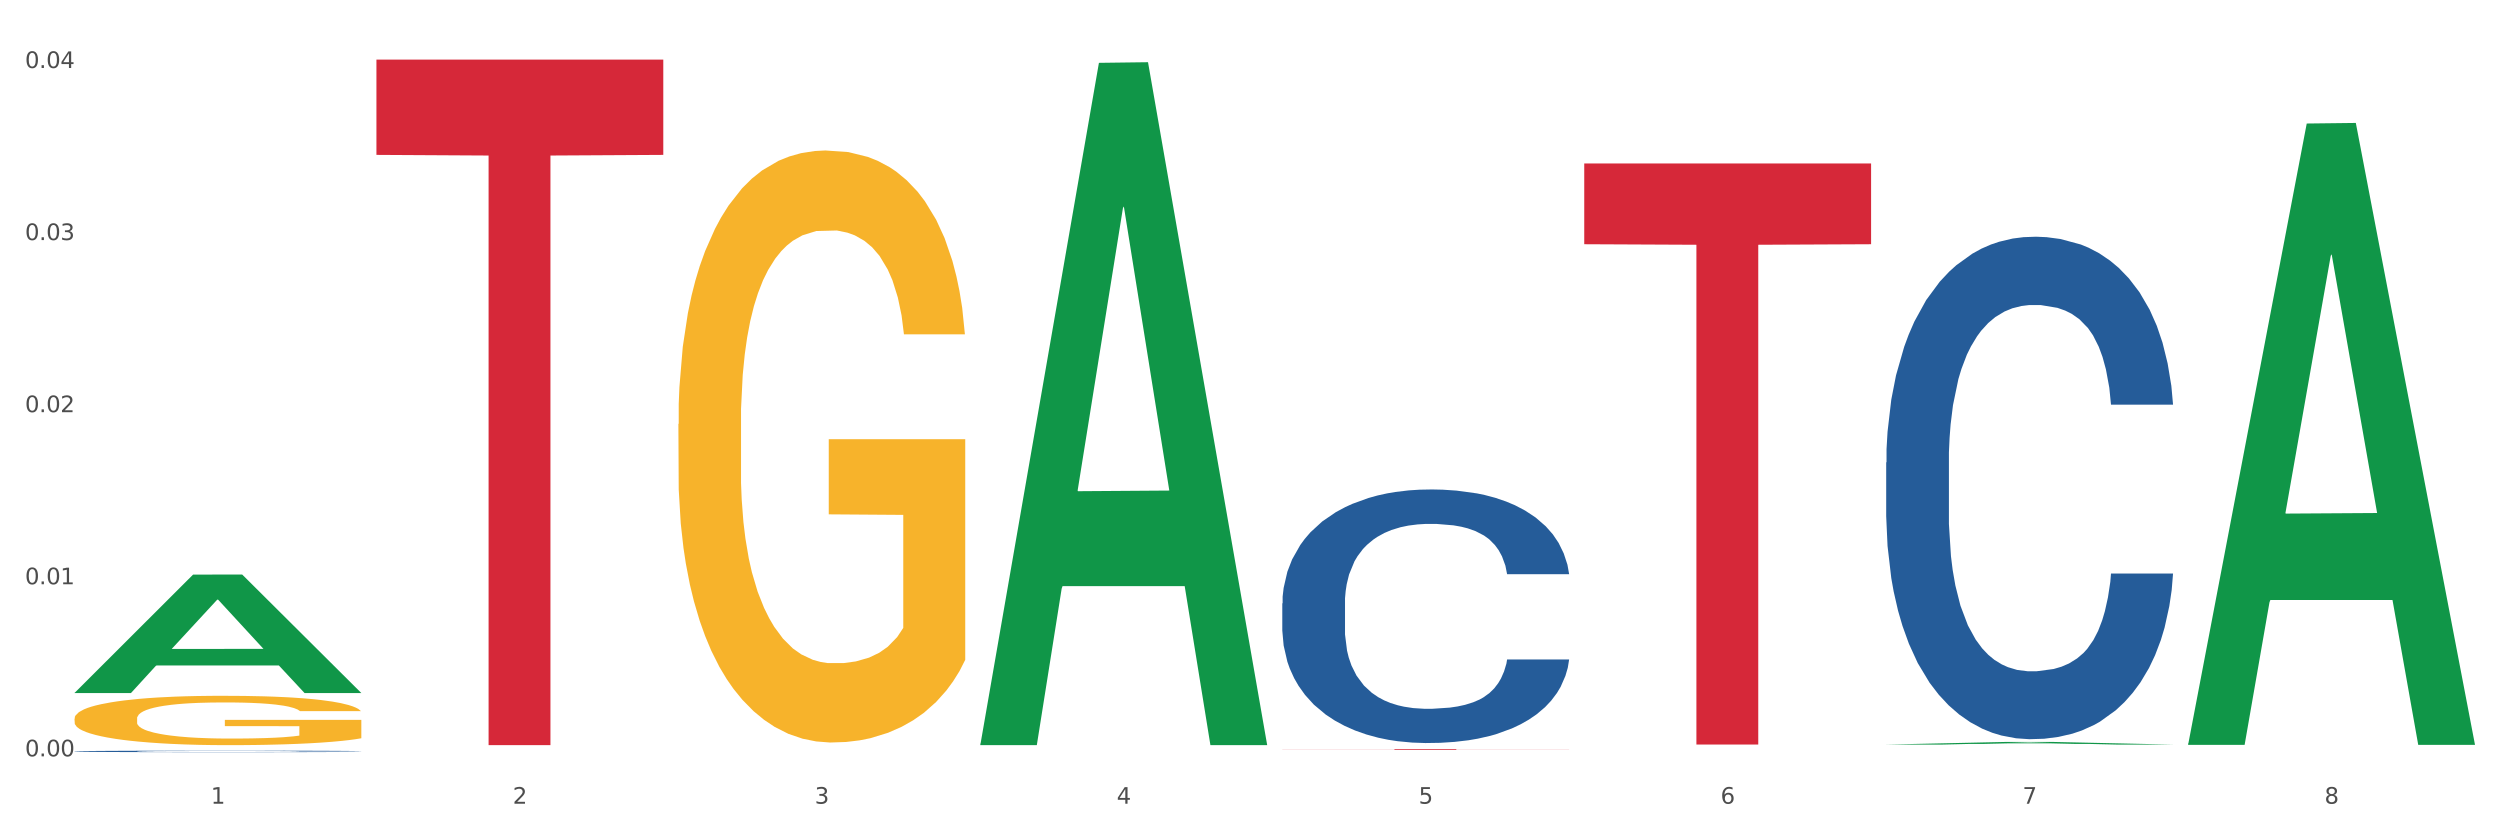 <?xml version="1.0" encoding="utf-8" standalone="no"?>
<!DOCTYPE svg PUBLIC "-//W3C//DTD SVG 1.1//EN"
  "http://www.w3.org/Graphics/SVG/1.1/DTD/svg11.dtd">
<svg xmlns:xlink="http://www.w3.org/1999/xlink" width="1080pt" height="360pt" viewBox="0 0 1080 360" xmlns="http://www.w3.org/2000/svg" version="1.1">
 <rect x="0" y="0" width="1080" height="360" fill="#333333" stroke="none"/>
 <defs>
  <style type="text/css">*{stroke-linejoin: round; stroke-linecap: butt}</style>
 </defs>
 <g id="figure_1">
  <g id="patch_1">
   <path d="M 0 360 
L 1080 360 
L 1080 0 
L 0 0 
z
" style="fill: #ffffff; stroke: #ffffff; stroke-linejoin: miter"/>
  </g>
  <g id="axes_1">
   <g id="matplotlib.axis_1">
    <g id="xtick_1">
     <g id="text_1">
      <!-- 1 -->
      <g style="fill: #4d4d4d" transform="translate(91.082 347.204) scale(0.096 -0.096)">
       <defs>
        <path id="DejaVuSans-31" d="M 794 531 
L 1825 531 
L 1825 4091 
L 703 3866 
L 703 4441 
L 1819 4666 
L 2450 4666 
L 2450 531 
L 3481 531 
L 3481 0 
L 794 0 
L 794 531 
z
" transform="scale(0.016)"/>
       </defs>
       <use xlink:href="#DejaVuSans-31"/>
      </g>
     </g>
    </g>
    <g id="xtick_2">
     <g id="text_2">
      <!-- 2 -->
      <g style="fill: #4d4d4d" transform="translate(221.525 347.204) scale(0.096 -0.096)">
       <defs>
        <path id="DejaVuSans-32" d="M 1228 531 
L 3431 531 
L 3431 0 
L 469 0 
L 469 531 
Q 828 903 1448 1529 
Q 2069 2156 2228 2338 
Q 2531 2678 2651 2914 
Q 2772 3150 2772 3378 
Q 2772 3750 2511 3984 
Q 2250 4219 1831 4219 
Q 1534 4219 1204 4116 
Q 875 4013 500 3803 
L 500 4441 
Q 881 4594 1212 4672 
Q 1544 4750 1819 4750 
Q 2544 4750 2975 4387 
Q 3406 4025 3406 3419 
Q 3406 3131 3298 2873 
Q 3191 2616 2906 2266 
Q 2828 2175 2409 1742 
Q 1991 1309 1228 531 
z
" transform="scale(0.016)"/>
       </defs>
       <use xlink:href="#DejaVuSans-32"/>
      </g>
     </g>
    </g>
    <g id="xtick_3">
     <g id="text_3">
      <!-- 3 -->
      <g style="fill: #4d4d4d" transform="translate(351.968 347.204) scale(0.096 -0.096)">
       <defs>
        <path id="DejaVuSans-33" d="M 2597 2516 
Q 3050 2419 3304 2112 
Q 3559 1806 3559 1356 
Q 3559 666 3084 287 
Q 2609 -91 1734 -91 
Q 1441 -91 1130 -33 
Q 819 25 488 141 
L 488 750 
Q 750 597 1062 519 
Q 1375 441 1716 441 
Q 2309 441 2620 675 
Q 2931 909 2931 1356 
Q 2931 1769 2642 2001 
Q 2353 2234 1838 2234 
L 1294 2234 
L 1294 2753 
L 1863 2753 
Q 2328 2753 2575 2939 
Q 2822 3125 2822 3475 
Q 2822 3834 2567 4026 
Q 2313 4219 1838 4219 
Q 1578 4219 1281 4162 
Q 984 4106 628 3988 
L 628 4550 
Q 988 4650 1302 4700 
Q 1616 4750 1894 4750 
Q 2613 4750 3031 4423 
Q 3450 4097 3450 3541 
Q 3450 3153 3228 2886 
Q 3006 2619 2597 2516 
z
" transform="scale(0.016)"/>
       </defs>
       <use xlink:href="#DejaVuSans-33"/>
      </g>
     </g>
    </g>
    <g id="xtick_4">
     <g id="text_4">
      <!-- 4 -->
      <g style="fill: #4d4d4d" transform="translate(482.412 347.204) scale(0.096 -0.096)">
       <defs>
        <path id="DejaVuSans-34" d="M 2419 4116 
L 825 1625 
L 2419 1625 
L 2419 4116 
z
M 2253 4666 
L 3047 4666 
L 3047 1625 
L 3713 1625 
L 3713 1100 
L 3047 1100 
L 3047 0 
L 2419 0 
L 2419 1100 
L 313 1100 
L 313 1709 
L 2253 4666 
z
" transform="scale(0.016)"/>
       </defs>
       <use xlink:href="#DejaVuSans-34"/>
      </g>
     </g>
    </g>
    <g id="xtick_5">
     <g id="text_5">
      <!-- 5 -->
      <g style="fill: #4d4d4d" transform="translate(612.855 347.204) scale(0.096 -0.096)">
       <defs>
        <path id="DejaVuSans-35" d="M 691 4666 
L 3169 4666 
L 3169 4134 
L 1269 4134 
L 1269 2991 
Q 1406 3038 1543 3061 
Q 1681 3084 1819 3084 
Q 2600 3084 3056 2656 
Q 3513 2228 3513 1497 
Q 3513 744 3044 326 
Q 2575 -91 1722 -91 
Q 1428 -91 1123 -41 
Q 819 9 494 109 
L 494 744 
Q 775 591 1075 516 
Q 1375 441 1709 441 
Q 2250 441 2565 725 
Q 2881 1009 2881 1497 
Q 2881 1984 2565 2268 
Q 2250 2553 1709 2553 
Q 1456 2553 1204 2497 
Q 953 2441 691 2322 
L 691 4666 
z
" transform="scale(0.016)"/>
       </defs>
       <use xlink:href="#DejaVuSans-35"/>
      </g>
     </g>
    </g>
    <g id="xtick_6">
     <g id="text_6">
      <!-- 6 -->
      <g style="fill: #4d4d4d" transform="translate(743.299 347.204) scale(0.096 -0.096)">
       <defs>
        <path id="DejaVuSans-36" d="M 2113 2584 
Q 1688 2584 1439 2293 
Q 1191 2003 1191 1497 
Q 1191 994 1439 701 
Q 1688 409 2113 409 
Q 2538 409 2786 701 
Q 3034 994 3034 1497 
Q 3034 2003 2786 2293 
Q 2538 2584 2113 2584 
z
M 3366 4563 
L 3366 3988 
Q 3128 4100 2886 4159 
Q 2644 4219 2406 4219 
Q 1781 4219 1451 3797 
Q 1122 3375 1075 2522 
Q 1259 2794 1537 2939 
Q 1816 3084 2150 3084 
Q 2853 3084 3261 2657 
Q 3669 2231 3669 1497 
Q 3669 778 3244 343 
Q 2819 -91 2113 -91 
Q 1303 -91 875 529 
Q 447 1150 447 2328 
Q 447 3434 972 4092 
Q 1497 4750 2381 4750 
Q 2619 4750 2861 4703 
Q 3103 4656 3366 4563 
z
" transform="scale(0.016)"/>
       </defs>
       <use xlink:href="#DejaVuSans-36"/>
      </g>
     </g>
    </g>
    <g id="xtick_7">
     <g id="text_7">
      <!-- 7 -->
      <g style="fill: #4d4d4d" transform="translate(873.742 347.204) scale(0.096 -0.096)">
       <defs>
        <path id="DejaVuSans-37" d="M 525 4666 
L 3525 4666 
L 3525 4397 
L 1831 0 
L 1172 0 
L 2766 4134 
L 525 4134 
L 525 4666 
z
" transform="scale(0.016)"/>
       </defs>
       <use xlink:href="#DejaVuSans-37"/>
      </g>
     </g>
    </g>
    <g id="xtick_8">
     <g id="text_8">
      <!-- 8 -->
      <g style="fill: #4d4d4d" transform="translate(1004.185 347.204) scale(0.096 -0.096)">
       <defs>
        <path id="DejaVuSans-38" d="M 2034 2216 
Q 1584 2216 1326 1975 
Q 1069 1734 1069 1313 
Q 1069 891 1326 650 
Q 1584 409 2034 409 
Q 2484 409 2743 651 
Q 3003 894 3003 1313 
Q 3003 1734 2745 1975 
Q 2488 2216 2034 2216 
z
M 1403 2484 
Q 997 2584 770 2862 
Q 544 3141 544 3541 
Q 544 4100 942 4425 
Q 1341 4750 2034 4750 
Q 2731 4750 3128 4425 
Q 3525 4100 3525 3541 
Q 3525 3141 3298 2862 
Q 3072 2584 2669 2484 
Q 3125 2378 3379 2068 
Q 3634 1759 3634 1313 
Q 3634 634 3220 271 
Q 2806 -91 2034 -91 
Q 1263 -91 848 271 
Q 434 634 434 1313 
Q 434 1759 690 2068 
Q 947 2378 1403 2484 
z
M 1172 3481 
Q 1172 3119 1398 2916 
Q 1625 2713 2034 2713 
Q 2441 2713 2670 2916 
Q 2900 3119 2900 3481 
Q 2900 3844 2670 4047 
Q 2441 4250 2034 4250 
Q 1625 4250 1398 4047 
Q 1172 3844 1172 3481 
z
" transform="scale(0.016)"/>
       </defs>
       <use xlink:href="#DejaVuSans-38"/>
      </g>
     </g>
    </g>
    <g id="xtick_9"/>
    <g id="xtick_10"/>
    <g id="xtick_11"/>
    <g id="xtick_12"/>
    <g id="xtick_13"/>
    <g id="xtick_14"/>
    <g id="xtick_15"/>
   </g>
   <g id="matplotlib.axis_2">
    <g id="ytick_1">
     <g id="text_9">
      <!-- 0.00 -->
      <g style="fill: #4d4d4d" transform="translate(10.8 326.746) scale(0.096 -0.096)">
       <defs>
        <path id="DejaVuSans-30" d="M 2034 4250 
Q 1547 4250 1301 3770 
Q 1056 3291 1056 2328 
Q 1056 1369 1301 889 
Q 1547 409 2034 409 
Q 2525 409 2770 889 
Q 3016 1369 3016 2328 
Q 3016 3291 2770 3770 
Q 2525 4250 2034 4250 
z
M 2034 4750 
Q 2819 4750 3233 4129 
Q 3647 3509 3647 2328 
Q 3647 1150 3233 529 
Q 2819 -91 2034 -91 
Q 1250 -91 836 529 
Q 422 1150 422 2328 
Q 422 3509 836 4129 
Q 1250 4750 2034 4750 
z
" transform="scale(0.016)"/>
        <path id="DejaVuSans-2e" d="M 684 794 
L 1344 794 
L 1344 0 
L 684 0 
L 684 794 
z
" transform="scale(0.016)"/>
       </defs>
       <use xlink:href="#DejaVuSans-30"/>
       <use xlink:href="#DejaVuSans-2e" transform="translate(63.623 0)"/>
       <use xlink:href="#DejaVuSans-30" transform="translate(95.41 0)"/>
       <use xlink:href="#DejaVuSans-30" transform="translate(159.033 0)"/>
      </g>
     </g>
    </g>
    <g id="ytick_2">
     <g id="text_10">
      <!-- 0.01 -->
      <g style="fill: #4d4d4d" transform="translate(10.8 252.403) scale(0.096 -0.096)">
       <use xlink:href="#DejaVuSans-30"/>
       <use xlink:href="#DejaVuSans-2e" transform="translate(63.623 0)"/>
       <use xlink:href="#DejaVuSans-30" transform="translate(95.41 0)"/>
       <use xlink:href="#DejaVuSans-31" transform="translate(159.033 0)"/>
      </g>
     </g>
    </g>
    <g id="ytick_3">
     <g id="text_11">
      <!-- 0.02 -->
      <g style="fill: #4d4d4d" transform="translate(10.8 178.061) scale(0.096 -0.096)">
       <use xlink:href="#DejaVuSans-30"/>
       <use xlink:href="#DejaVuSans-2e" transform="translate(63.623 0)"/>
       <use xlink:href="#DejaVuSans-30" transform="translate(95.41 0)"/>
       <use xlink:href="#DejaVuSans-32" transform="translate(159.033 0)"/>
      </g>
     </g>
    </g>
    <g id="ytick_4">
     <g id="text_12">
      <!-- 0.03 -->
      <g style="fill: #4d4d4d" transform="translate(10.8 103.718) scale(0.096 -0.096)">
       <use xlink:href="#DejaVuSans-30"/>
       <use xlink:href="#DejaVuSans-2e" transform="translate(63.623 0)"/>
       <use xlink:href="#DejaVuSans-30" transform="translate(95.41 0)"/>
       <use xlink:href="#DejaVuSans-33" transform="translate(159.033 0)"/>
      </g>
     </g>
    </g>
    <g id="ytick_5">
     <g id="text_13">
      <!-- 0.04 -->
      <g style="fill: #4d4d4d" transform="translate(10.8 29.375) scale(0.096 -0.096)">
       <use xlink:href="#DejaVuSans-30"/>
       <use xlink:href="#DejaVuSans-2e" transform="translate(63.623 0)"/>
       <use xlink:href="#DejaVuSans-30" transform="translate(95.41 0)"/>
       <use xlink:href="#DejaVuSans-34" transform="translate(159.033 0)"/>
      </g>
     </g>
    </g>
    <g id="ytick_6"/>
    <g id="ytick_7"/>
    <g id="ytick_8"/>
    <g id="ytick_9"/>
   </g>
   <g id="PolyCollection_1">
    <path d="M 32.175 299.297 
L 32.303 299.249 
L 83.404 248.232 
L 104.611 248.184 
L 156.096 299.393 
L 131.567 299.393 
L 120.453 287.468 
L 67.691 287.468 
L 67.307 287.661 
L 56.576 299.393 
L 32.175 299.393 
L 32.175 299.297 
L 74.334 280.352 
L 113.81 280.304 
L 94.263 259.099 
L 94.008 259.003 
L 93.752 259.147 
L 74.206 280.304 
L 74.334 280.352 
L 32.175 299.297 
z
" clip-path="url(#p5fd79ca632)" style="fill: #109648"/>
    <path d="M 684.392 70.619 
L 808.313 70.619 
L 808.313 105.505 
L 759.567 105.74 
L 759.567 321.652 
L 732.845 321.652 
L 732.845 105.74 
L 684.392 105.505 
L 684.392 70.855 
L 684.392 70.619 
z
" clip-path="url(#p5fd79ca632)" style="fill: #d62839"/>
    <path d="M 553.949 323.639 
L 677.87 323.639 
L 677.87 323.685 
L 629.124 323.685 
L 629.124 323.968 
L 602.401 323.968 
L 602.401 323.685 
L 553.949 323.685 
L 553.949 323.64 
L 553.949 323.639 
z
" clip-path="url(#p5fd79ca632)" style="fill: #d62839"/>
    <path d="M 162.618 25.759 
L 286.54 25.759 
L 286.54 66.911 
L 237.793 67.189 
L 237.793 321.886 
L 211.071 321.886 
L 211.071 67.189 
L 162.618 66.911 
L 162.618 26.038 
L 162.618 25.759 
z
" clip-path="url(#p5fd79ca632)" style="fill: #d62839"/>
    <path d="M 32.175 324.582 
L 32.321 324.581 
L 32.321 324.564 
L 32.761 324.541 
L 34.372 324.499 
L 36.423 324.466 
L 39.938 324.428 
L 41.843 324.413 
L 44.333 324.395 
L 49.46 324.366 
L 55.319 324.342 
L 59.42 324.329 
L 62.496 324.32 
L 69.381 324.305 
L 73.336 324.298 
L 77.437 324.293 
L 80.953 324.289 
L 86.812 324.285 
L 91.499 324.283 
L 96.919 324.282 
L 101.46 324.283 
L 107.465 324.285 
L 116.254 324.293 
L 119.623 324.297 
L 124.164 324.304 
L 128.851 324.314 
L 132.66 324.324 
L 137.054 324.338 
L 141.595 324.356 
L 145.989 324.379 
L 149.065 324.4 
L 151.555 324.423 
L 153.753 324.45 
L 155.364 324.48 
L 156.096 324.505 
L 129.291 324.505 
L 128.558 324.483 
L 127.093 324.458 
L 125.629 324.442 
L 124.017 324.428 
L 121.527 324.413 
L 119.33 324.404 
L 115.668 324.392 
L 112.299 324.385 
L 109.516 324.38 
L 106.147 324.377 
L 98.969 324.373 
L 93.843 324.373 
L 90.62 324.374 
L 86.665 324.377 
L 83.296 324.382 
L 79.341 324.389 
L 76.265 324.397 
L 73.189 324.407 
L 71.431 324.414 
L 68.795 324.428 
L 67.037 324.439 
L 64.693 324.458 
L 63.375 324.471 
L 61.031 324.506 
L 60.006 324.531 
L 59.567 324.549 
L 59.274 324.569 
L 59.274 324.664 
L 60.152 324.706 
L 60.885 324.725 
L 62.057 324.745 
L 64.254 324.772 
L 67.476 324.798 
L 70.845 324.817 
L 73.629 324.829 
L 76.265 324.837 
L 78.902 324.844 
L 82.124 324.85 
L 84.761 324.854 
L 88.716 324.857 
L 93.403 324.859 
L 97.065 324.859 
L 104.536 324.856 
L 107.905 324.853 
L 111.127 324.849 
L 114.643 324.842 
L 117.426 324.835 
L 119.037 324.829 
L 121.674 324.818 
L 123.724 324.806 
L 125.482 324.792 
L 126.654 324.779 
L 127.972 324.761 
L 128.998 324.74 
L 129.291 324.73 
L 156.096 324.73 
L 155.51 324.751 
L 154.485 324.773 
L 152.434 324.801 
L 150.823 324.818 
L 148.333 324.838 
L 145.696 324.855 
L 142.034 324.874 
L 138.665 324.888 
L 135.15 324.9 
L 131.341 324.911 
L 124.457 324.926 
L 121.967 324.931 
L 116.693 324.938 
L 112.592 324.942 
L 106.586 324.946 
L 100.434 324.949 
L 93.989 324.95 
L 88.276 324.948 
L 81.978 324.945 
L 78.023 324.941 
L 73.629 324.935 
L 68.502 324.927 
L 63.668 324.917 
L 59.127 324.904 
L 54.879 324.89 
L 50.924 324.875 
L 45.798 324.848 
L 41.989 324.823 
L 39.206 324.799 
L 37.302 324.779 
L 35.398 324.753 
L 34.372 324.736 
L 32.761 324.693 
L 32.175 324.653 
L 32.175 324.582 
z
" clip-path="url(#p5fd79ca632)" style="fill: #255c99"/>
    <path d="M 553.949 260.667 
L 554.095 260.567 
L 554.095 257.765 
L 554.535 253.964 
L 556.146 246.96 
L 558.196 241.658 
L 561.712 235.455 
L 563.616 232.853 
L 566.106 229.952 
L 571.233 225.25 
L 577.092 221.248 
L 581.194 219.047 
L 584.27 217.646 
L 591.154 215.145 
L 595.109 214.044 
L 599.211 213.144 
L 602.726 212.544 
L 608.585 211.843 
L 613.273 211.543 
L 618.692 211.443 
L 623.233 211.543 
L 629.239 211.943 
L 638.028 213.144 
L 641.397 213.844 
L 645.937 215.045 
L 650.625 216.646 
L 654.433 218.246 
L 658.828 220.547 
L 663.368 223.549 
L 667.763 227.351 
L 670.839 230.852 
L 673.329 234.554 
L 675.526 239.056 
L 677.137 243.959 
L 677.87 248.061 
L 651.064 248.061 
L 650.332 244.359 
L 648.867 240.357 
L 647.402 237.656 
L 645.791 235.455 
L 643.301 232.953 
L 641.104 231.353 
L 637.442 229.452 
L 634.073 228.251 
L 631.289 227.551 
L 627.92 226.951 
L 620.743 226.35 
L 615.616 226.35 
L 612.394 226.55 
L 608.439 227.051 
L 605.07 227.751 
L 601.115 228.952 
L 598.039 230.252 
L 594.963 231.953 
L 593.205 233.154 
L 590.568 235.355 
L 588.811 237.155 
L 586.467 240.257 
L 585.149 242.458 
L 582.805 248.161 
L 581.78 252.363 
L 581.34 255.264 
L 581.047 258.466 
L 581.047 274.073 
L 581.926 281.077 
L 582.658 284.078 
L 583.83 287.48 
L 586.027 291.882 
L 589.25 296.184 
L 592.619 299.286 
L 595.402 301.187 
L 598.039 302.587 
L 600.675 303.688 
L 603.898 304.688 
L 606.535 305.289 
L 610.489 305.889 
L 615.177 306.189 
L 618.839 306.189 
L 626.309 305.689 
L 629.678 305.188 
L 632.901 304.488 
L 636.416 303.388 
L 639.199 302.187 
L 640.811 301.287 
L 643.447 299.386 
L 645.498 297.385 
L 647.256 295.084 
L 648.428 293.083 
L 649.746 290.081 
L 650.771 286.68 
L 651.064 284.879 
L 677.87 284.879 
L 677.284 288.48 
L 676.259 291.982 
L 674.208 296.684 
L 672.597 299.386 
L 670.106 302.687 
L 667.47 305.489 
L 663.808 308.59 
L 660.439 310.891 
L 656.923 312.892 
L 653.115 314.693 
L 646.23 317.194 
L 643.74 317.895 
L 638.467 319.095 
L 634.366 319.796 
L 628.36 320.496 
L 622.208 320.896 
L 615.763 320.996 
L 610.05 320.796 
L 603.751 320.196 
L 599.797 319.595 
L 595.402 318.695 
L 590.275 317.294 
L 585.442 315.594 
L 580.901 313.593 
L 576.653 311.291 
L 572.698 308.69 
L 567.571 304.388 
L 563.763 300.186 
L 560.98 296.284 
L 559.075 292.983 
L 557.171 288.781 
L 556.146 285.879 
L 554.535 278.876 
L 553.949 272.373 
L 553.949 260.667 
z
" clip-path="url(#p5fd79ca632)" style="fill: #255c99"/>
    <path d="M 814.835 199.794 
L 814.982 199.596 
L 814.982 194.045 
L 815.421 186.512 
L 817.033 172.635 
L 819.083 162.128 
L 822.599 149.837 
L 824.503 144.682 
L 826.993 138.933 
L 832.12 129.616 
L 837.979 121.686 
L 842.08 117.325 
L 845.157 114.549 
L 852.041 109.593 
L 855.996 107.412 
L 860.097 105.628 
L 863.613 104.439 
L 869.472 103.051 
L 874.159 102.456 
L 879.579 102.258 
L 884.12 102.456 
L 890.126 103.249 
L 898.914 105.628 
L 902.283 107.016 
L 906.824 109.395 
L 911.512 112.567 
L 915.32 115.739 
L 919.714 120.298 
L 924.255 126.246 
L 928.65 133.779 
L 931.726 140.718 
L 934.216 148.053 
L 936.413 156.974 
L 938.024 166.688 
L 938.757 174.816 
L 911.951 174.816 
L 911.219 167.481 
L 909.754 159.551 
L 908.289 154.198 
L 906.678 149.837 
L 904.188 144.881 
L 901.99 141.709 
L 898.328 137.942 
L 894.959 135.563 
L 892.176 134.175 
L 888.807 132.986 
L 881.63 131.797 
L 876.503 131.797 
L 873.28 132.193 
L 869.326 133.184 
L 865.957 134.572 
L 862.002 136.951 
L 858.926 139.528 
L 855.849 142.898 
L 854.092 145.277 
L 851.455 149.639 
L 849.697 153.207 
L 847.354 159.352 
L 846.035 163.714 
L 843.692 175.014 
L 842.666 183.34 
L 842.227 189.089 
L 841.934 195.433 
L 841.934 226.359 
L 842.813 240.236 
L 843.545 246.184 
L 844.717 252.924 
L 846.914 261.647 
L 850.137 270.171 
L 853.506 276.317 
L 856.289 280.083 
L 858.926 282.859 
L 861.562 285.039 
L 864.785 287.022 
L 867.421 288.211 
L 871.376 289.401 
L 876.064 289.996 
L 879.726 289.996 
L 887.196 289.004 
L 890.565 288.013 
L 893.788 286.625 
L 897.303 284.445 
L 900.086 282.066 
L 901.697 280.282 
L 904.334 276.515 
L 906.385 272.55 
L 908.142 267.99 
L 909.314 264.026 
L 910.633 258.078 
L 911.658 251.338 
L 911.951 247.769 
L 938.757 247.769 
L 938.171 254.906 
L 937.145 261.845 
L 935.095 271.162 
L 933.483 276.515 
L 930.993 283.057 
L 928.357 288.608 
L 924.695 294.753 
L 921.326 299.313 
L 917.81 303.278 
L 914.002 306.846 
L 907.117 311.802 
L 904.627 313.19 
L 899.354 315.569 
L 895.252 316.957 
L 889.247 318.344 
L 883.095 319.137 
L 876.65 319.336 
L 870.937 318.939 
L 864.638 317.75 
L 860.683 316.56 
L 856.289 314.776 
L 851.162 312.001 
L 846.328 308.631 
L 841.788 304.666 
L 837.54 300.106 
L 833.585 294.952 
L 828.458 286.427 
L 824.649 278.101 
L 821.866 270.369 
L 819.962 263.827 
L 818.058 255.501 
L 817.033 249.752 
L 815.421 235.875 
L 814.835 222.989 
L 814.835 199.794 
z
" clip-path="url(#p5fd79ca632)" style="fill: #255c99"/>
    <path d="M 293.062 183.192 
L 293.208 182.958 
L 293.208 174.549 
L 293.501 167.309 
L 294.964 149.79 
L 297.158 135.308 
L 298.768 127.6 
L 300.377 121.294 
L 302.279 114.987 
L 304.62 108.447 
L 308.863 98.87 
L 311.496 93.965 
L 314.715 88.826 
L 320.567 81.352 
L 324.81 77.148 
L 329.199 73.644 
L 336.368 69.44 
L 341.05 67.571 
L 346.025 66.169 
L 352.023 65.235 
L 356.559 65.002 
L 366.507 65.702 
L 374.993 67.804 
L 379.09 69.44 
L 384.357 72.242 
L 387.137 74.111 
L 391.672 77.848 
L 396.354 82.753 
L 399.573 86.958 
L 404.401 94.899 
L 408.058 102.841 
L 411.423 112.651 
L 413.179 119.425 
L 414.496 125.732 
L 415.666 132.973 
L 416.837 144.418 
L 390.502 144.418 
L 389.477 136.243 
L 387.868 128.535 
L 385.527 121.06 
L 383.479 116.389 
L 379.968 110.549 
L 376.749 106.812 
L 373.384 104.009 
L 369.287 101.673 
L 366.069 100.505 
L 361.533 99.571 
L 352.608 99.805 
L 346.61 101.673 
L 342.513 104.009 
L 339.88 106.111 
L 337.539 108.447 
L 334.905 111.717 
L 331.833 116.622 
L 329.638 121.06 
L 327.444 126.666 
L 325.688 132.272 
L 324.079 138.812 
L 322.762 145.819 
L 321.738 153.06 
L 320.86 161.936 
L 320.128 176.652 
L 320.128 208.652 
L 320.421 215.893 
L 321.153 225.469 
L 322.03 232.71 
L 323.493 241.353 
L 324.81 247.192 
L 327.297 255.601 
L 330.077 262.608 
L 332.272 267.046 
L 334.466 270.783 
L 338.27 275.922 
L 342.513 280.127 
L 346.171 282.696 
L 351.145 285.032 
L 354.51 285.966 
L 357.436 286.433 
L 364.605 286.433 
L 369.726 285.732 
L 375.432 284.097 
L 379.821 281.995 
L 383.479 279.426 
L 387.576 275.221 
L 390.209 271.251 
L 390.209 222.433 
L 358.022 222.199 
L 358.022 189.732 
L 416.983 189.732 
L 416.983 285.032 
L 414.496 289.937 
L 411.716 294.375 
L 408.79 298.346 
L 404.401 303.251 
L 399.134 307.922 
L 394.452 311.192 
L 389.477 313.995 
L 383.625 316.565 
L 376.017 318.9 
L 371.336 319.835 
L 365.483 320.535 
L 358.607 320.769 
L 352.608 320.302 
L 346.756 319.134 
L 340.611 317.032 
L 334.613 313.995 
L 330.077 310.959 
L 325.542 307.222 
L 320.714 302.316 
L 316.91 297.645 
L 313.984 293.44 
L 310.765 288.068 
L 307.253 281.061 
L 304.62 274.754 
L 302.279 268.214 
L 299.792 259.805 
L 298.036 252.564 
L 296.281 243.455 
L 295.256 236.681 
L 294.086 226.17 
L 293.208 211.455 
L 293.062 183.192 
z
" clip-path="url(#p5fd79ca632)" style="fill: #f7b32b"/>
    <path d="M 32.175 310.438 
L 32.321 310.418 
L 32.321 309.717 
L 32.614 309.113 
L 34.077 307.652 
L 36.272 306.445 
L 37.881 305.802 
L 39.49 305.276 
L 41.392 304.75 
L 43.733 304.205 
L 47.976 303.407 
L 50.61 302.998 
L 53.828 302.569 
L 59.681 301.946 
L 63.923 301.595 
L 68.313 301.303 
L 75.482 300.953 
L 80.163 300.797 
L 85.138 300.68 
L 91.136 300.602 
L 95.672 300.583 
L 105.621 300.641 
L 114.106 300.816 
L 118.203 300.953 
L 123.47 301.186 
L 126.25 301.342 
L 130.785 301.654 
L 135.467 302.063 
L 138.686 302.413 
L 143.514 303.075 
L 147.172 303.738 
L 150.537 304.556 
L 152.292 305.121 
L 153.609 305.646 
L 154.779 306.25 
L 155.95 307.204 
L 129.615 307.204 
L 128.591 306.523 
L 126.981 305.88 
L 124.64 305.257 
L 122.592 304.867 
L 119.081 304.38 
L 115.862 304.069 
L 112.497 303.835 
L 108.4 303.64 
L 105.182 303.543 
L 100.646 303.465 
L 91.722 303.484 
L 85.723 303.64 
L 81.626 303.835 
L 78.993 304.01 
L 76.652 304.205 
L 74.019 304.478 
L 70.946 304.887 
L 68.752 305.257 
L 66.557 305.724 
L 64.801 306.192 
L 63.192 306.737 
L 61.875 307.321 
L 60.851 307.925 
L 59.973 308.665 
L 59.242 309.892 
L 59.242 312.56 
L 59.534 313.164 
L 60.266 313.963 
L 61.144 314.567 
L 62.607 315.287 
L 63.923 315.774 
L 66.411 316.475 
L 69.19 317.06 
L 71.385 317.43 
L 73.58 317.741 
L 77.384 318.17 
L 81.626 318.52 
L 85.284 318.734 
L 90.259 318.929 
L 93.624 319.007 
L 96.55 319.046 
L 103.719 319.046 
L 108.839 318.988 
L 114.545 318.851 
L 118.934 318.676 
L 122.592 318.462 
L 126.689 318.111 
L 129.322 317.78 
L 129.322 313.71 
L 97.135 313.69 
L 97.135 310.983 
L 156.096 310.983 
L 156.096 318.929 
L 153.609 319.338 
L 150.829 319.708 
L 147.903 320.039 
L 143.514 320.448 
L 138.247 320.838 
L 133.565 321.111 
L 128.591 321.344 
L 122.738 321.559 
L 115.131 321.753 
L 110.449 321.831 
L 104.596 321.89 
L 97.72 321.909 
L 91.722 321.87 
L 85.869 321.773 
L 79.724 321.597 
L 73.726 321.344 
L 69.19 321.091 
L 64.655 320.779 
L 59.827 320.37 
L 56.023 319.981 
L 53.097 319.63 
L 49.878 319.182 
L 46.367 318.598 
L 43.733 318.072 
L 41.392 317.527 
L 38.905 316.826 
L 37.149 316.222 
L 35.394 315.462 
L 34.37 314.898 
L 33.199 314.021 
L 32.321 312.794 
L 32.175 310.438 
z
" clip-path="url(#p5fd79ca632)" style="fill: #f7b32b"/>
    <path d="M 423.505 321.344 
L 423.633 321.067 
L 474.734 27.149 
L 495.942 26.872 
L 547.426 321.898 
L 522.898 321.898 
L 511.783 253.197 
L 459.021 253.197 
L 458.637 254.305 
L 447.906 321.898 
L 423.505 321.898 
L 423.505 321.344 
L 465.664 212.198 
L 505.14 211.921 
L 485.594 89.755 
L 485.338 89.201 
L 485.083 90.032 
L 465.536 211.921 
L 465.664 212.198 
L 423.505 321.344 
z
" clip-path="url(#p5fd79ca632)" style="fill: #109648"/>
    <path d="M 814.835 321.652 
L 814.963 321.651 
L 866.065 320.526 
L 887.272 320.525 
L 938.757 321.654 
L 914.228 321.654 
L 903.113 321.391 
L 850.351 321.391 
L 849.968 321.396 
L 839.236 321.654 
L 814.835 321.654 
L 814.835 321.652 
L 856.994 321.234 
L 896.47 321.233 
L 876.924 320.766 
L 876.668 320.764 
L 876.413 320.767 
L 856.866 321.233 
L 856.994 321.234 
L 814.835 321.652 
z
" clip-path="url(#p5fd79ca632)" style="fill: #109648"/>
    <path d="M 945.279 321.264 
L 945.407 321.012 
L 996.508 53.36 
L 1017.715 53.108 
L 1069.2 321.769 
L 1044.671 321.769 
L 1033.557 259.207 
L 980.794 259.207 
L 980.411 260.216 
L 969.68 321.769 
L 945.279 321.769 
L 945.279 321.264 
L 987.438 221.872 
L 1026.913 221.62 
L 1007.367 110.372 
L 1007.112 109.867 
L 1006.856 110.624 
L 987.31 221.62 
L 987.438 221.872 
L 945.279 321.264 
z
" clip-path="url(#p5fd79ca632)" style="fill: #109648"/>
   </g>
  </g>
 </g>
 <defs>
  <clipPath id="p5fd79ca632">
   <rect x="32.175" y="10.8" width="1037.025" height="329.109"/>
  </clipPath>
 </defs>
</svg>
